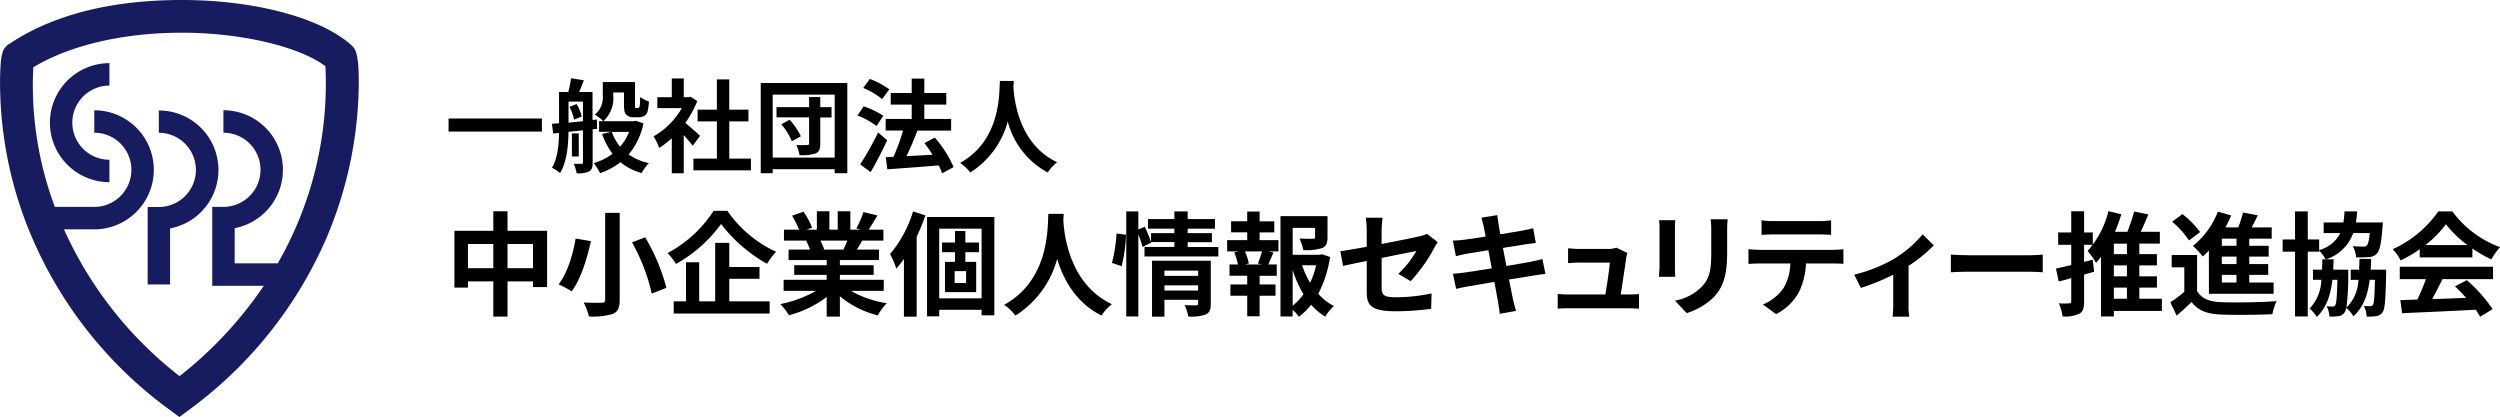 <svg id="グループ_798" data-name="グループ 798" xmlns="http://www.w3.org/2000/svg" xmlns:xlink="http://www.w3.org/1999/xlink" width="429" height="71.563" viewBox="0 0 429 71.563">
  <defs>
    <clipPath id="clip-path">
      <rect id="長方形_2614" data-name="長方形 2614" width="429" height="71.563" fill="none"/>
    </clipPath>
  </defs>
  <rect id="長方形_2613" data-name="長方形 2613" width="16.019" height="2.244" transform="translate(76.972 20.333)"/>
  <g id="グループ_797" data-name="グループ 797" transform="translate(0 0)">
    <g id="グループ_796" data-name="グループ 796" clip-path="url(#clip-path)">
      <path id="パス_1608" data-name="パス 1608" d="M55.94,15.723v5.688c0,.793-.116,1.238-.619,1.528a4.435,4.435,0,0,1-2.128.31,6.485,6.485,0,0,0-.484-1.625h1.316c.213,0,.252-.077.252-.271V15.878L51.8,16.13c-.039,2.3-.271,5.2-1.451,7.081a6.41,6.41,0,0,0-1.393-.909c1.006-1.664,1.18-3.985,1.219-5.978l-1.006.1-.213-1.664,1.219-.1V9.3h1.586a15.864,15.864,0,0,0,.464-2.36l2.206.348C54.16,8,53.889,8.72,53.638,9.3h2.283v4.8l.735-.077.058,1.586-.793.1ZM51.8,14.563c.793-.077,1.625-.155,2.476-.252V10.945H51.8v3.618Zm1.374-3.212a6.768,6.768,0,0,1,.89,2.167l-1.316.522a6.841,6.841,0,0,0-.793-2.186l1.2-.484Zm.387,9.015H52.38V16.4h1.18Zm11.1-5.669a12.2,12.2,0,0,1-2.534,5.32,9.4,9.4,0,0,0,3.463,1.49,7.1,7.1,0,0,0-1.238,1.7,9.515,9.515,0,0,1-3.637-1.857,12.14,12.14,0,0,1-3.5,1.877,8.131,8.131,0,0,0-1.1-1.722A9.73,9.73,0,0,0,59.345,19.9a12.6,12.6,0,0,1-1.78-3.4l1.606-.368H57.043V14.311h.735a9.2,9.2,0,0,0-1.451-1.141,3.77,3.77,0,0,0,1.354-3.289V7.6h5.533V11.97c.039.077.1.077.174.077h.271s.174,0,.232-.077c.077-.039.1-.135.135-.368.039-.252.058-.774.077-1.451a4.91,4.91,0,0,0,1.49.774,8.276,8.276,0,0,1-.252,1.8,1.145,1.145,0,0,1-.6.7,2.136,2.136,0,0,1-.948.213h-.909a1.56,1.56,0,0,1-1.161-.445c-.271-.271-.406-.658-.406-1.741V9.378H59.48V9.9a5.348,5.348,0,0,1-1.7,4.411H63l.329-.077,1.3.445Zm-5.436,1.451a8.357,8.357,0,0,0,1.432,2.534,8.6,8.6,0,0,0,1.528-2.534Z" transform="translate(45.757 6.486)"/>
      <path id="パス_1609" data-name="パス 1609" d="M64.7,18.51c-.368-.484-.967-1.18-1.548-1.838V23.23H61.1V17.214a14.079,14.079,0,0,1-2.167,1.664,8.515,8.515,0,0,0-.967-1.973,13,13,0,0,0,4.856-4.856h-4.2V10.172H61.1V6.96h2.051v3.212h.793l.368-.077,1.161.755a17.558,17.558,0,0,1-2.051,3.734c.832.677,2.186,1.877,2.534,2.225L64.7,18.49Zm9.983,2.205v2.012H64.815V20.715h4.024V14.331H65.53V12.319h3.308v-5.2h2.128v5.2h3.289v2.012H70.967v6.384h3.715" transform="translate(54.178 6.505)"/>
      <path id="パス_1610" data-name="パス 1610" d="M82.334,7.36V22.837H80.167V22.16H69.527v.677H67.476V7.36ZM80.167,9.353H69.527V20.167H80.167Zm-.542,3.927H77.691v4.488c0,.948-.193,1.412-.793,1.683a7.481,7.481,0,0,1-2.767.29A7.456,7.456,0,0,0,73.609,18a14.261,14.261,0,0,0,1.857,0c.251,0,.31-.077.31-.29v-4.45H70.185V11.5h5.591V9.778h1.915V11.5h1.935v1.78Zm-7.2.387a11.077,11.077,0,0,1,1.935,2.844l-1.548.851A10.17,10.17,0,0,0,71,14.46l1.432-.793" transform="translate(63.066 6.879)"/>
      <path id="パス_1611" data-name="パス 1611" d="M79.326,15.1a13.638,13.638,0,0,0-3.27-1.8l1.064-1.567a13.972,13.972,0,0,1,3.366,1.625L79.345,15.1Zm1.838,2.438c-.851,1.819-1.857,3.792-2.844,5.475l-1.8-1.316A50.924,50.924,0,0,0,79.6,16.218l1.548,1.316Zm-.871-7.042a12.871,12.871,0,0,0-3.25-1.915l1.141-1.548a14.549,14.549,0,0,1,3.328,1.78ZM90.585,23.24a8.024,8.024,0,0,0-.6-1.374c-3.153.271-6.442.5-8.8.677l-.271-2.089,1.316-.058a31.2,31.2,0,0,0,1.644-4.508H80.893V13.9h4.469V11.439h-3.6V9.446h3.6V6.97h2.167V9.446H91.3v1.993H87.528V13.9h4.6v1.993H86.348c-.561,1.49-1.258,3.076-1.877,4.392,1.393-.077,2.941-.155,4.469-.252-.445-.7-.929-1.374-1.393-1.993l1.78-.948a19.955,19.955,0,0,1,3.231,5.069l-1.973,1.064Z" transform="translate(71.085 6.514)"/>
      <path id="パス_1612" data-name="パス 1612" d="M94.365,7.18c0,.271-.039.619-.058.987.135,2.4,1.006,9.905,7.506,12.962a6.777,6.777,0,0,0-1.606,1.761,13.881,13.881,0,0,1-6.868-8.745A14.894,14.894,0,0,1,86.9,22.889a7.157,7.157,0,0,0-1.741-1.644C92.1,17.395,91.869,9.482,91.985,7.18h2.38Z" transform="translate(79.591 6.711)"/>
      <path id="パス_1613" data-name="パス 1613" d="M56.209,22.087v9.654H53.79v-.967H49.418V36.81H46.981V30.773H42.628v1.064H40.306V22.087h6.675V18.74h2.438v3.347ZM46.981,24.35H42.628V28.51h4.353Zm6.81,0H49.418V28.51H53.79Z" transform="translate(37.672 17.515)"/>
      <path id="パス_1614" data-name="パス 1614" d="M55.1,23.736c-.658,2.883-1.7,6.481-3.308,8.609a19.379,19.379,0,0,0-2.244-1.2c1.548-1.954,2.515-5.34,2.921-7.855Zm4.933-4.856V33.8c0,1.412-.329,2.051-1.18,2.418a11.831,11.831,0,0,1-4.1.445,10.353,10.353,0,0,0-.909-2.4c1.258.058,2.689.058,3.115.039.426,0,.58-.135.58-.5V18.88h2.5m4.372,4.2a33.835,33.835,0,0,1,3.637,8.667l-2.515.987a33.262,33.262,0,0,0-3.386-8.8l2.264-.851" transform="translate(46.308 17.646)"/>
      <path id="パス_1615" data-name="パス 1615" d="M69.479,18.7a20.569,20.569,0,0,0,8.358,7.023,12.546,12.546,0,0,0-1.548,2.07A25.9,25.9,0,0,1,68.4,20.964a23.97,23.97,0,0,1-7.739,6.849,9.694,9.694,0,0,0-1.451-1.857A21.332,21.332,0,0,0,67.119,18.7Zm.329,15.535h6.926v2.089H60.27V34.235h2.109V27.522h2.264v6.713H67.39V24.194h2.418v4.14h5.185v2.031H69.808v3.869" transform="translate(55.337 17.478)"/>
      <path id="パス_1616" data-name="パス 1616" d="M81.346,32.4a17.284,17.284,0,0,0,6.133,2.109A10.822,10.822,0,0,0,85.931,36.6a16.514,16.514,0,0,1-6.5-3.27V36.81H77.167V33.443a18.352,18.352,0,0,1-6.481,3.134,10.73,10.73,0,0,0-1.47-1.915A20.325,20.325,0,0,0,75.329,32.4H69.777V30.5h7.39v-.851H71.6V27.988h5.572v-.871H70.628v-1.8H74.3a8.693,8.693,0,0,0-.658-1.509l.232-.039H69.835V21.893h2.592a17.341,17.341,0,0,0-1.2-2.4l1.973-.677a14.639,14.639,0,0,1,1.47,2.728l-.948.348h1.761V18.74h2.147v3.153h1.432V18.74H81.23v3.153h1.722l-.7-.213a15.584,15.584,0,0,0,1.219-2.805l2.418.58c-.542.89-1.064,1.761-1.509,2.438H86.9V23.77H83.262c-.31.561-.619,1.083-.909,1.548h3.792v1.8H79.431v.871h5.8v1.664h-5.8V30.5h7.526v1.9h-5.61M76.084,23.77a10.393,10.393,0,0,1,.658,1.49l-.329.058h3.618c.232-.464.464-1.025.677-1.548H76.084" transform="translate(64.692 17.515)"/>
      <path id="パス_1617" data-name="パス 1617" d="M85.021,19.418a36.78,36.78,0,0,1-1.509,3.676V36.81H81.326V26.9a19.854,19.854,0,0,1-1.3,1.664,16.25,16.25,0,0,0-1.083-2.5,20.463,20.463,0,0,0,3.947-7.313Zm11.821.29v16.87H94.655V35.63H87.381v1.122H85.292V19.708ZM94.655,21.7H87.381V33.657h7.274Zm-2.786,4.043v1.664h1.857v5.185H88.368V27.408H90.09V25.744H87.865V24.08H90.09V22.107h1.78V24.08H94.21v1.664ZM92,28.994H90.032v2.031H92Z" transform="translate(73.787 17.534)"/>
      <path id="パス_1618" data-name="パス 1618" d="M99.281,18.97c0,.31-.039.7-.058,1.1.155,2.67,1.122,11.008,8.338,14.394a7.562,7.562,0,0,0-1.78,1.954c-4.372-2.167-6.539-6.152-7.623-9.712A16.521,16.521,0,0,1,91,36.421a8.062,8.062,0,0,0-1.935-1.838c7.719-4.276,7.448-13.059,7.584-15.613Z" transform="translate(83.245 17.73)"/>
      <path id="パス_1619" data-name="パス 1619" d="M98.626,27.591a25.3,25.3,0,0,0,.793-5.049l1.625.213a26.117,26.117,0,0,1-.755,5.4Zm18.263-2.747v1.644H104.217V24.844h5.127v-.832h-4l.039.1-1.509.735a16.177,16.177,0,0,0-.716-2.128V36.781h-2.07V18.75h2.07v3.1l1.1-.464a23.082,23.082,0,0,1,1.083,2.631V22.484h4V21.71h-4.527V20.066h4.527V18.75h2.283v1.316h4.682V21.71h-4.682v.774h4.16v1.548h-4.16v.832h5.262Zm-1.3,9.751c0,1.006-.193,1.548-.89,1.857a7.4,7.4,0,0,1-2.979.329,7.624,7.624,0,0,0-.619-1.954c.793.058,1.7.039,1.954.039.271,0,.368-.077.368-.31v-.638h-5.785v2.9h-2.128v-9.6h10.08Zm-7.951-4.779h5.785v-.909h-5.785Zm5.785,1.625h-5.785v.89h5.785Z" transform="translate(92.18 17.525)"/>
      <path id="パス_1620" data-name="パス 1620" d="M114.418,23.674h3.231v1.935h-1.606l.755.193c-.329.716-.619,1.47-.89,2.051h1.451v1.935h-2.941v1.49h2.728v1.935h-2.728v3.521H112.29V33.212h-2.883V31.277h2.883v-1.49h-3.037V27.853H110.7a11.022,11.022,0,0,0-.638-2.07l.7-.174h-1.915V23.674h3.444V22.339h-2.767v-1.9h2.767V18.76h2.128v1.683h2.515v1.9h-2.515Zm-.29,4a19.958,19.958,0,0,0,.7-2.07h-2.941a8.268,8.268,0,0,1,.677,2.07l-.619.174h2.805Zm12.382-1.122a19.761,19.761,0,0,1-2.031,6.326,9.333,9.333,0,0,0,2.689,2.109,7.957,7.957,0,0,0-1.49,1.819,10.165,10.165,0,0,1-2.418-2.051,10.68,10.68,0,0,1-2.109,2.07,6.676,6.676,0,0,0-1.064-1.2v1.141H118V19.553h8.067V23.19c0,.987-.213,1.548-.967,1.857a8.967,8.967,0,0,1-3.192.329,7.892,7.892,0,0,0-.658-1.973c.948.039,2.012.039,2.3.039.29-.019.387-.077.387-.29V21.565h-3.85v4.624h4.662l.387-.1,1.374.484Zm-6.423,8.377a10.024,10.024,0,0,0,1.857-1.973,19.135,19.135,0,0,1-1.857-4.179Zm1.625-6.945a14.559,14.559,0,0,0,1.374,3,14.057,14.057,0,0,0,1.025-3Z" transform="translate(101.732 17.534)"/>
      <path id="パス_1621" data-name="パス 1621" d="M123.413,26.739c-1.722.348-3.25.658-4.063.851l-.464-2.534c.909-.116,2.612-.406,4.527-.755V21.535a16.734,16.734,0,0,0-.155-2.225h2.883a20.332,20.332,0,0,0-.174,2.225v2.283c2.825-.542,5.533-1.083,6.4-1.3a5.454,5.454,0,0,0,1.374-.445l1.857,1.432c-.174.271-.464.716-.638,1.064a27.728,27.728,0,0,1-4,5.63l-2.128-1.258a16.473,16.473,0,0,0,3.1-3.927c-.6.135-3.212.638-5.959,1.2v5.127c0,1.2.348,1.625,2.476,1.625a30.794,30.794,0,0,0,6.094-.658l-.077,2.631a45.476,45.476,0,0,1-6,.426c-4.411,0-5.049-1.064-5.049-3.347Z" transform="translate(111.116 18.048)"/>
      <path id="パス_1622" data-name="パス 1622" d="M133.761,19.525l2.728-.445c.058.387.116,1.045.213,1.509.039.271.155.909.31,1.78,1.644-.271,3.115-.5,3.811-.638.619-.116,1.354-.271,1.819-.406l.464,2.534c-.426.039-1.2.155-1.78.232-.793.135-2.264.368-3.869.619.193.967.387,2.031.6,3.1,1.741-.29,3.328-.561,4.2-.735.755-.155,1.47-.31,1.973-.464l.522,2.554c-.522.039-1.316.174-2.051.29-.929.155-2.5.406-4.2.677.31,1.586.58,2.883.7,3.482.135.58.329,1.277.5,1.9l-2.786.5c-.1-.716-.155-1.393-.271-1.954-.1-.561-.348-1.9-.658-3.521-1.973.329-3.792.638-4.624.793s-1.49.29-1.935.406l-.542-2.592c.522-.019,1.393-.135,2.012-.213.89-.116,2.689-.406,4.643-.716-.193-1.045-.406-2.128-.58-3.115-1.7.271-3.192.522-3.792.619-.619.135-1.122.232-1.78.406l-.522-2.67c.619-.019,1.2-.058,1.8-.135.677-.077,2.167-.29,3.831-.561-.155-.813-.29-1.451-.348-1.761-.116-.561-.251-1.006-.387-1.47" transform="translate(120.444 17.833)"/>
      <path id="パス_1623" data-name="パス 1623" d="M149.929,23.692c-.155,1.141-.658,4.469-.948,6.307h1.238c.5,0,1.393-.019,1.9-.077v2.5c-.387,0-1.335-.058-1.857-.058H140.081c-.7,0-1.18.019-1.915.058V29.9a18.585,18.585,0,0,0,1.915.1h6.268c.271-1.644.7-4.392.755-5.475h-5.224c-.619,0-1.374.058-1.935.1V22.067c.5.058,1.393.116,1.915.116h4.953a4.38,4.38,0,0,0,1.432-.213l1.877.909a5.4,5.4,0,0,0-.193.813" transform="translate(129.136 20.534)"/>
      <path id="パス_1624" data-name="パス 1624" d="M149.893,21.094v6.539a15.943,15.943,0,0,0,.058,1.683h-2.805c0-.368.1-1.122.1-1.7v-6.52a10.123,10.123,0,0,0-.077-1.49h2.786C149.913,20.05,149.893,20.475,149.893,21.094Zm8.957.29v3.831c0,4.159-.813,5.959-2.244,7.545a11.391,11.391,0,0,1-4.7,2.786l-2.012-2.128a8.753,8.753,0,0,0,4.643-2.438c1.335-1.451,1.586-2.9,1.586-5.92V21.385a13.642,13.642,0,0,0-.116-1.935h2.921C158.889,19.992,158.851,20.611,158.851,21.385Z" transform="translate(137.529 18.179)"/>
      <path id="パス_1625" data-name="パス 1625" d="M156.943,24.609h12.672a14.631,14.631,0,0,0,1.761-.116v2.515c-.484-.039-1.219-.058-1.761-.058h-4.662a12.274,12.274,0,0,1-1.238,4.972,9.283,9.283,0,0,1-3.889,3.715l-2.264-1.644a8.036,8.036,0,0,0,3.5-2.767,8.314,8.314,0,0,0,1.2-4.276h-5.32c-.58,0-1.316.039-1.857.077V24.493c.58.058,1.258.116,1.857.116m2.457-4.933h7.777a15.157,15.157,0,0,0,2.089-.135v2.5c-.658-.039-1.412-.077-2.089-.077H159.42c-.677,0-1.49.039-2.089.077v-2.5A14.88,14.88,0,0,0,159.4,19.675Z" transform="translate(144.951 18.263)"/>
      <path id="パス_1626" data-name="パス 1626" d="M171.392,24.93a20.157,20.157,0,0,0,4.817-4.14l1.915,1.877a25.36,25.36,0,0,1-4.334,3.521v6.636a9.426,9.426,0,0,0,.135,2.089h-2.863c.039-.387.1-1.412.1-2.089V27.716a40.361,40.361,0,0,1-5.552,2.264L164.466,27.7A25.547,25.547,0,0,0,171.392,24.93Z" transform="translate(153.717 19.431)"/>
      <path id="パス_1627" data-name="パス 1627" d="M176.151,22.7H186.54c.909,0,1.76-.077,2.264-.116v3.037c-.464-.019-1.451-.1-2.264-.1H176.151c-1.1,0-2.4.039-3.115.1V22.58c.7.058,2.109.116,3.115.116" transform="translate(161.727 21.104)"/>
      <path id="パス_1628" data-name="パス 1628" d="M188.914,29.119c-.561.174-1.141.329-1.722.5v4.6c0,1.141-.193,1.761-.813,2.109a5.715,5.715,0,0,1-2.883.464,8.358,8.358,0,0,0-.638-2.244,13.346,13.346,0,0,0,1.8,0c.232,0,.329-.077.329-.368V30.222l-2.147.58-.484-2.225c.735-.155,1.644-.368,2.631-.6V24.5h-2.244V22.386h2.244V18.749h2.206v3.637h1.49V24.5h-1.49v2.941l1.47-.387.252,2.051Zm11.627,6.733H192.3V36.8h-2.206V26.565a11.4,11.4,0,0,1-.851,1.025,15.16,15.16,0,0,0-1.451-2.031,16.088,16.088,0,0,0,3.579-6.829l2.205.522a24.415,24.415,0,0,1-1.083,3.018h2.128a31.924,31.924,0,0,0,1.161-3.482l2.438.5c-.426,1.006-.871,2.051-1.316,2.979h3.289V24.3h-3.521v1.8h3.018v1.935h-3.018v1.877h3.018v1.935h-3.018v1.915h3.869Zm-6-11.55H192.3v1.8h2.244Zm0,3.734H192.3v1.877h2.244ZM192.3,33.762h2.244V31.847H192.3Z" transform="translate(170.438 17.506)"/>
      <path id="パス_1629" data-name="パス 1629" d="M197.091,32.39c.754,1.3,2.109,1.838,4.082,1.915,2.322.1,6.887.039,9.557-.174a10.489,10.489,0,0,0-.716,2.244c-2.4.116-6.5.155-8.861.058-2.3-.1-3.85-.658-5.011-2.147-.774.755-1.567,1.49-2.554,2.322l-1.083-2.283a23.188,23.188,0,0,0,2.4-1.78V28.327h-2.167V26.218h4.353Zm-1.374-8.667a15.076,15.076,0,0,0-2.9-3.212l1.761-1.316a16.811,16.811,0,0,1,3.037,3.076Zm3.4,1.741c-.348.368-.7.7-1.045,1.006a16.3,16.3,0,0,0-1.683-1.819,14.029,14.029,0,0,0,4.276-5.881l2.283.658a22.126,22.126,0,0,1-.987,2.051h2.206a23.992,23.992,0,0,0,.813-2.554l2.534.484c-.348.7-.7,1.412-1.045,2.07H209.9v1.935h-3.85v1.219h3.328v1.857h-3.328v1.277h3.25v1.857h-3.25v1.316h4.179v1.935h-11.1Zm4.74-2.051h-2.515v1.219h2.515Zm0,3.076h-2.515v1.277h2.515Zm0,3.134h-2.515v1.316h2.515Z" transform="translate(179.925 17.543)"/>
      <path id="パス_1630" data-name="パス 1630" d="M220.226,28.752v.774c-.1,4.295-.193,6-.619,6.52a1.523,1.523,0,0,1-1.1.677,9.533,9.533,0,0,1-1.625.077,4.328,4.328,0,0,0-.484-1.838,8.823,8.823,0,0,0,1.1.058.528.528,0,0,0,.464-.232c.193-.29.271-1.374.348-4.295H217.4c-.329,2.67-1.1,4.721-2.786,6.268a5.437,5.437,0,0,0-1.238-1.451,1.67,1.67,0,0,1-.271.755,1.375,1.375,0,0,1-1.064.658,8.913,8.913,0,0,1-1.548.077,4.575,4.575,0,0,0-.464-1.78c.464.039.793.058,1.025.058a.444.444,0,0,0,.445-.232c.193-.29.29-1.393.368-4.353H211c-.31,2.708-1.045,4.8-2.67,6.365a6.16,6.16,0,0,0-1.238-1.432,7.4,7.4,0,0,0,2.012-4.933H207.67V28.752h1.567c0-.561.039-1.161.039-1.78h.561a7.54,7.54,0,0,0-1.1-1.509v.193H206.78V36.781h-2.186V25.657h-2.128V23.567h2.128V18.75h2.186v4.817h1.954v1.819a5.707,5.707,0,0,0,3.637-2.921h-2.863V20.646h3.386a17.905,17.905,0,0,0,.193-1.9h2.167a18.3,18.3,0,0,1-.213,1.9h4.624l-.058.774c-.213,2.786-.464,4.024-.967,4.566a1.885,1.885,0,0,1-1.374.6,14.983,14.983,0,0,1-2.186.039,4.587,4.587,0,0,0-.58-1.915,17.742,17.742,0,0,0,1.8.077c.271,0,.445,0,.6-.174.213-.213.387-.813.522-2.147h-2.844a7.288,7.288,0,0,1-4.682,4.508h1.316c-.019.619-.039,1.219-.058,1.78h2.573v.755a44.572,44.572,0,0,1-.31,5.746,6.97,6.97,0,0,0,2.051-4.759h-1.316V28.752H215.6c0-.58.039-1.2.058-1.857h1.993c0,.638-.039,1.258-.077,1.857h2.65Z" transform="translate(189.234 17.525)"/>
      <path id="パス_1631" data-name="パス 1631" d="M216.86,25.231a22.339,22.339,0,0,1-3.27,1.935,8.987,8.987,0,0,0-1.354-1.935,19.211,19.211,0,0,0,7.816-6.481h2.4a17.7,17.7,0,0,0,8.184,6.133,11.926,11.926,0,0,0-1.49,2.109,23.378,23.378,0,0,1-3.25-1.877v1.528H216.86Zm-3.424,3.018h16v2.128h-8.667c-.561,1.141-1.2,2.341-1.78,3.424,1.857-.058,3.85-.135,5.823-.213a23.054,23.054,0,0,0-1.9-1.973l2.031-1.064a26.018,26.018,0,0,1,4.43,4.972l-2.147,1.3a10.253,10.253,0,0,0-.774-1.2c-4.546.252-9.325.445-12.614.6l-.31-2.244,2.921-.1a37.146,37.146,0,0,0,1.47-3.5h-4.488Zm11.627-3.715a18.828,18.828,0,0,1-3.715-3.579,17.582,17.582,0,0,1-3.54,3.579Z" transform="translate(198.366 17.525)"/>
      <path id="パス_1632" data-name="パス 1632" d="M60.372,7.816C55.149,3.057,43.715,0,31.217,0S8.775,2.689,1.52,7.584H1.482C.418,8.338.089,9.209.011,13.465A67.658,67.658,0,0,0,4.364,37.958,71.386,71.386,0,0,0,28.9,70.17l1.877,1.393,1.9-1.412a71.839,71.839,0,0,0,23.254-29.1,69.045,69.045,0,0,0,5.572-24.222c.31-7.661-.561-8.493-1.141-9.015ZM47.642,45.193H40.271V39.157a10.21,10.21,0,0,0-1.935-20.236v3.85a6.365,6.365,0,0,1,0,12.73H36.421V49.043h8.841a68.141,68.141,0,0,1-14.452,15.5,66.183,66.183,0,0,1-19.83-25.189h5.2a10.215,10.215,0,0,0,0-20.43v3.85a6.365,6.365,0,0,1,0,12.73H9.414a59.5,59.5,0,0,1-3.7-23.951c6.249-3.792,15.438-5.939,25.5-5.939s20.1,2.341,24.628,5.746a61.837,61.837,0,0,1-8.2,33.856ZM8.562,21.049A10.23,10.23,0,0,0,18.777,31.264v-3.85a6.365,6.365,0,1,1,0-12.73v-3.85A10.23,10.23,0,0,0,8.562,21.049M27.251,18.94v3.85a6.365,6.365,0,0,1,0,12.73H25.336V48.811h3.85V39.2A10.21,10.21,0,0,0,27.251,18.96Z" transform="translate(0 0)" fill="#171c61"/>
    </g>
  </g>
</svg>
